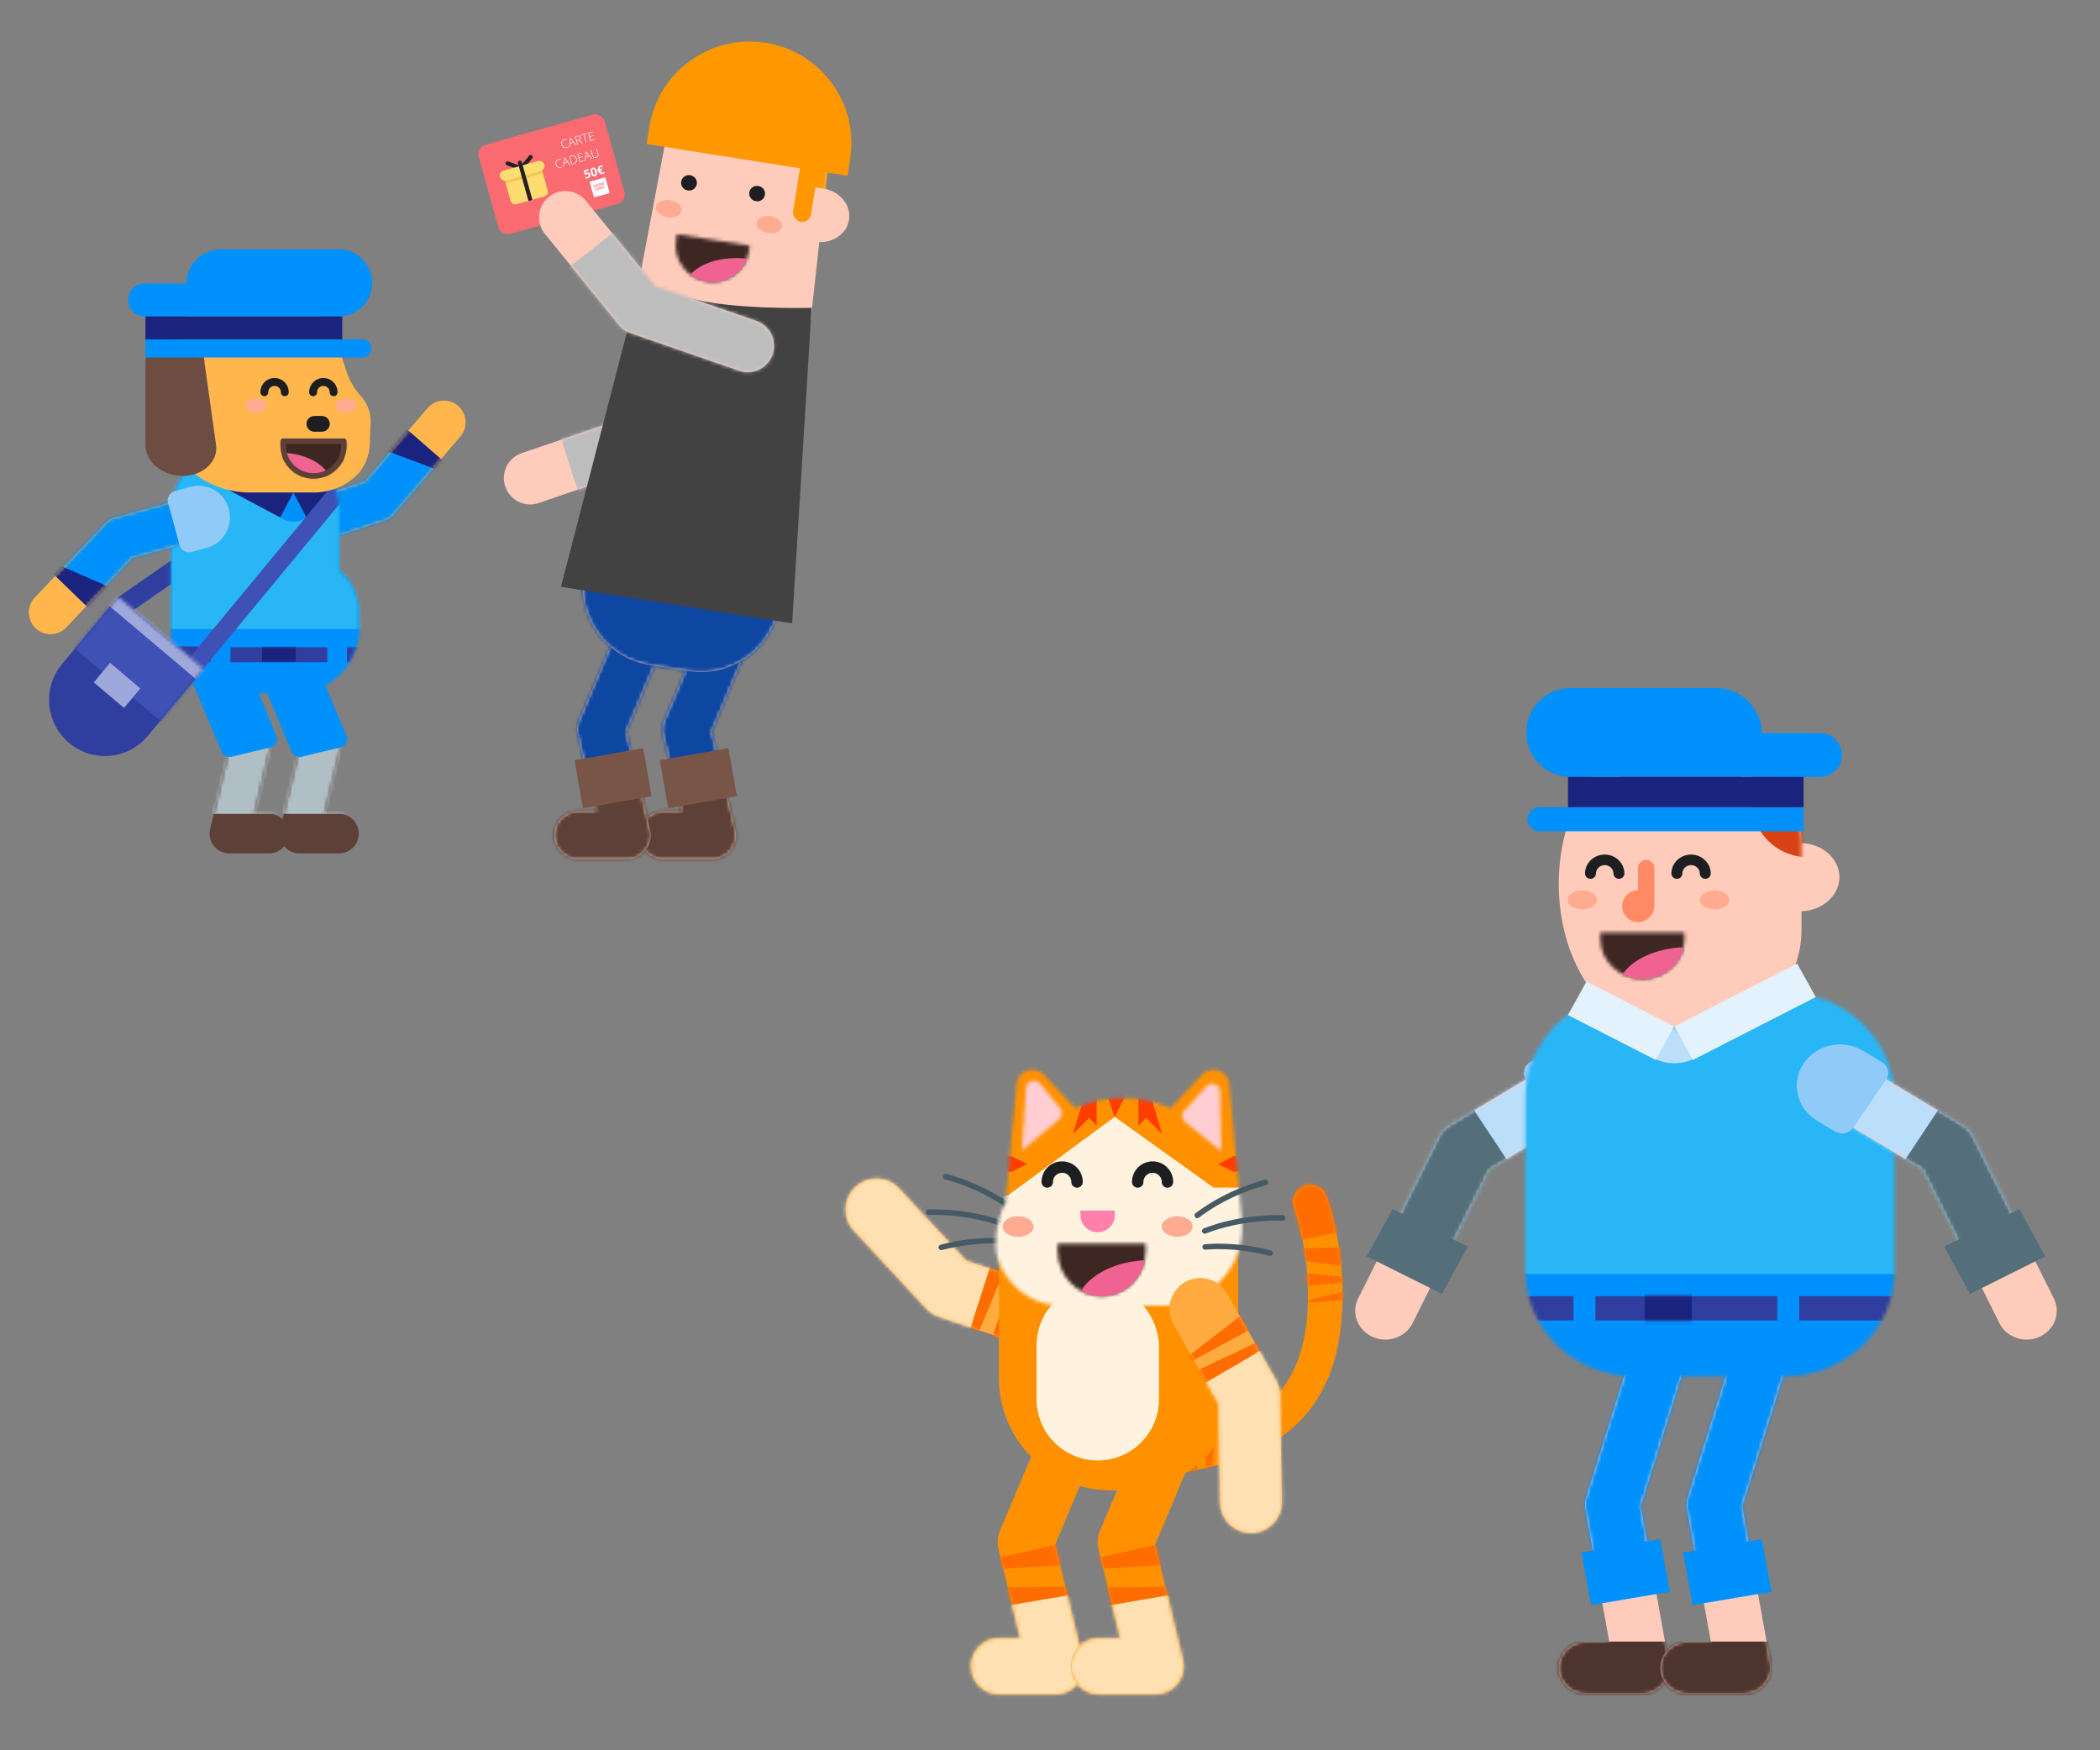 <svg width="600" height="500" viewBox="0 0 600 500" fill="none" xmlns="http://www.w3.org/2000/svg">
    <rect x="0" y="0" width="600" height="500" fill="#808080" stroke="none"/>
    <path d="M92.668 232.497h4.22c3.105 0 5.622 2.525 5.622 5.639 0 3.115-2.517 5.639-5.623 5.639H85.52c-3.642 0-6.323-3.417-5.465-6.966l5.565-23.038-8.578-20.356c-1.208-2.869.13-6.177 2.991-7.389a5.617 5.617 0 0 1 7.369 2.999l9.3 22.07c.469 1.113.569 2.348.285 3.522l-4.32 17.88z" fill="#5D4037"/>
    <mask id="js7lhf9oza" style="mask-type:alpha" maskUnits="userSpaceOnUse" x="76" y="185" width="27" height="59">
        <path d="M92.668 232.497h4.22c3.105 0 5.622 2.525 5.622 5.639 0 3.115-2.517 5.639-5.623 5.639H85.52c-3.642 0-6.323-3.417-5.465-6.966l5.565-23.038-8.578-20.356c-1.208-2.869.13-6.177 2.991-7.389a5.617 5.617 0 0 1 7.369 2.999l9.3 22.07c.469 1.113.569 2.348.285 3.522l-4.32 17.88z" fill="#fff"/>
    </mask>
    <g mask="url(#js7lhf9oza)">
        <path fill="#B0BEC5" d="M100.261 182.422H74.395v50.074h25.866z"/>
    </g>
    <path d="m85.62 213.77-8.578-20.355c-1.208-2.869.13-6.177 2.991-7.389a5.616 5.616 0 0 1 7.369 2.999l9.3 22.069-11.082 2.676z" fill="#0091FC"/>
    <mask id="z2h92k88xb" style="mask-type:alpha" maskUnits="userSpaceOnUse" x="76" y="185" width="21" height="29">
        <path d="m85.62 213.77-8.578-20.355c-1.208-2.869.13-6.177 2.991-7.389a5.616 5.616 0 0 1 7.369 2.999l9.3 22.069-11.082 2.676z" fill="#fff"/>
    </mask>
    <path fill-rule="evenodd" clip-rule="evenodd" d="M86.2 216.183a2.473 2.473 0 0 1-2.859-1.447l-8.578-20.355c-1.74-4.131.188-8.895 4.307-10.641 4.12-1.745 8.87.188 10.61 4.319l9.3 22.07a2.483 2.483 0 0 1-1.699 3.378l-11.082 2.676zm-5.204-27.872a3.161 3.161 0 0 0-1.674 4.138l7.76 18.416 6.206-1.498-8.165-19.376a3.145 3.145 0 0 0-4.127-1.68z" fill="#0091FC"/>
    <path d="M72.65 232.497h4.22c3.105 0 5.622 2.525 5.622 5.639 0 3.115-2.517 5.639-5.623 5.639H65.501c-3.64 0-6.322-3.417-5.465-6.966l5.566-23.038-8.578-20.356c-1.209-2.869.13-6.177 2.991-7.389a5.617 5.617 0 0 1 7.368 2.999l9.3 22.07c.47 1.113.57 2.348.286 3.522l-4.32 17.88z" fill="#5D4037"/>
    <mask id="gkc6vv5blc" style="mask-type:alpha" maskUnits="userSpaceOnUse" x="56" y="185" width="27" height="59">
        <path d="M72.65 232.497h4.22c3.105 0 5.622 2.525 5.622 5.639 0 3.115-2.517 5.639-5.623 5.639H65.501c-3.64 0-6.322-3.417-5.465-6.966l5.566-23.038-8.578-20.356c-1.209-2.869.13-6.177 2.991-7.389a5.617 5.617 0 0 1 7.368 2.999l9.3 22.07c.47 1.113.57 2.348.286 3.522l-4.32 17.88z" fill="#fff"/>
    </mask>
    <g mask="url(#gkc6vv5blc)">
        <path fill="#B0BEC5" d="M80.243 182.422H54.377v50.074h25.866z"/>
    </g>
    <path d="m65.602 213.77-8.578-20.355c-1.209-2.869.13-6.177 2.991-7.389a5.616 5.616 0 0 1 7.368 2.999l9.3 22.069-11.08 2.676z" fill="#0091FC"/>
    <mask id="0hzce9mycd" style="mask-type:alpha" maskUnits="userSpaceOnUse" x="56" y="185" width="21" height="29">
        <path d="m65.602 213.77-8.578-20.355c-1.209-2.869.13-6.177 2.991-7.389a5.616 5.616 0 0 1 7.368 2.999l9.3 22.069-11.08 2.676z" fill="#fff"/>
    </mask>
    <path fill-rule="evenodd" clip-rule="evenodd" d="M66.181 216.183a2.473 2.473 0 0 1-2.858-1.447l-8.578-20.355c-1.74-4.131.188-8.895 4.307-10.641 4.12-1.745 8.87.188 10.61 4.319l9.3 22.07a2.483 2.483 0 0 1-1.7 3.378l-11.08 2.676zm-5.203-27.872a3.161 3.161 0 0 0-1.675 4.138l7.76 18.416 6.206-1.498-8.165-19.376a3.145 3.145 0 0 0-4.126-1.68z" fill="#0091FC"/>
    <path d="m104.343 137.457 17.797-20.844a6.174 6.174 0 0 1 8.722-.678 6.215 6.215 0 0 1 .674 8.746l-18.924 22.163a6.18 6.18 0 0 1-2.773 1.861l-21.876 7.185c-3.246 1.066-6.74-.709-7.802-3.964-1.063-3.256.707-6.759 3.954-7.826l20.228-6.643z" fill="#FFB74D"/>
    <mask id="utks1alv8e" style="mask-type:alpha" maskUnits="userSpaceOnUse" x="79" y="114" width="55" height="43">
        <path d="m104.343 137.457 17.797-20.844a6.174 6.174 0 0 1 8.722-.678 6.215 6.215 0 0 1 .674 8.746l-18.924 22.163a6.18 6.18 0 0 1-2.773 1.861l-21.876 7.185c-3.246 1.066-6.74-.709-7.802-3.964-1.063-3.256.707-6.759 3.954-7.826l20.228-6.643z" fill="#fff"/>
    </mask>
    <g mask="url(#utks1alv8e)">
        <path fill="#29B6F6" d="m78.607 165.785 21.838-6.282-6.384-22.331-21.838 6.281z"/>
        <path fill="#29B6F6" d="m78.607 165.785 21.838-6.282-6.384-22.331-21.838 6.281z"/>
        <path fill="#1A237E" d="m92.202 178.593 37.987-43.821-28.493-24.838-37.987 43.822z"/>
        <path fill-rule="evenodd" clip-rule="evenodd" d="m92.037 179.936 37.988-43.821-37.23-13.945-29.25 32.929 28.492 24.837z" fill="#0091FC"/>
    </g>
    <path d="m92.255 154.48-4.291 1.41c-3.247 1.066-6.74-.709-7.803-3.964-1.063-3.256.707-6.759 3.954-7.826l4.241-1.392 3.899 11.772z" fill="#90CAF9"/>
    <mask id="1nymta80ff" style="mask-type:alpha" maskUnits="userSpaceOnUse" x="79" y="142" width="14" height="15">
        <path d="m92.255 154.48-4.291 1.41c-3.247 1.066-6.74-.709-7.803-3.964-1.063-3.256.707-6.759 3.954-7.826l4.241-1.392 3.899 11.772z" fill="#fff"/>
    </mask>
    <path fill-rule="evenodd" clip-rule="evenodd" d="M94.923 153.592a2.821 2.821 0 0 1-1.794 3.568l-4.29 1.409c-4.723 1.551-9.805-1.03-11.35-5.765-1.546-4.736 1.029-9.832 5.751-11.383l4.241-1.393a2.81 2.81 0 0 1 3.543 1.791l3.899 11.773zm-12.09-2.544a3.37 3.37 0 0 0 4.256 2.162l1.608-.528-2.127-6.421-1.58.519a3.386 3.386 0 0 0-2.157 4.268z" fill="#90CAF9"/>
    <path d="m90.452 137.983-58.827 40.838 2.327-8.354 53.036-36.818 3.464 4.334z" fill="#303F9F"/>
    <path fill-rule="evenodd" clip-rule="evenodd" d="M96.898 146.203c0-10.289-8.447-18.572-18.734-18.371l-8.037.157-3.292.081c-9.969.247-17.921 8.398-17.921 18.37v33.071c0 10.148 8.226 18.375 18.374 18.375h16.848c10.148 0 18.374-8.227 18.374-18.375v-4.575c0-4.644-2.054-9.051-5.612-12.036v-16.697z" fill="#0091FC"/>
    <mask id="16la84xoeg" style="mask-type:alpha" maskUnits="userSpaceOnUse" x="48" y="127" width="55" height="71">
        <path fill-rule="evenodd" clip-rule="evenodd" d="M96.898 146.203c0-10.289-8.447-18.572-18.734-18.371l-8.037.157-3.292.081c-9.969.247-17.921 8.398-17.921 18.37v33.071c0 10.148 8.226 18.375 18.374 18.375h16.848c10.148 0 18.374-8.227 18.374-18.375v-4.575c0-4.644-2.054-9.051-5.612-12.036v-16.697z" fill="#fff"/>
    </mask>
    <g mask="url(#16la84xoeg)">
        <path fill="#29B6F6" stroke="#B0BEC5" stroke-width=".184" d="M114.79 128.379H25.904v88.461h88.886z"/>
        <path d="M89.915 136.859H77.769v6.107a6.073 6.073 0 0 0 12.146 0v-6.107z" fill="#0091FC"/>
        <path fill-rule="evenodd" clip-rule="evenodd" d="m111.957 121.593-42.252-18.431-24.76 22.331 33.697 9.397 33.315-13.297z" fill="#FFB74D"/>
        <path fill="#0091FC" d="M116.681 179.715H23.563v25.263h93.118z"/>
        <path fill="#303F9F" d="M114.656 184.903h-15.52v4.286h15.52zM93.513 184.903H65.847v4.286h27.666z"/>
        <mask id="w8keevr48h" style="mask-type:alpha" maskUnits="userSpaceOnUse" x="65" y="184" width="29" height="6">
            <path transform="matrix(-1 0 0 1 93.513 184.903)" fill="#fff" d="M0 0h27.666v4.286H0z"/>
        </mask>
        <g mask="url(#w8keevr48h)">
            <path fill="#1A237E" d="M84.517 184.677h-9.672v4.511h9.672z"/>
        </g>
        <path fill="#303F9F" d="M60.225 184.677h-18.67v4.371h18.67z"/>
        <path fill="#1A237E" d="m83.842 140.651-17.687-9.43-3.801 7.169 17.686 9.43z"/>
        <path fill="#1A237E" d="m83.798 140.712 10.187-5.432 3.802 7.17-10.187 5.432z"/>
        <path d="m117.999 118.566-65.06 78.687-4.226-2.77 65.06-78.688 4.226 2.771z" fill="#3F51B5"/>
        <mask id="hcrvyuuqei" style="mask-type:alpha" maskUnits="userSpaceOnUse" x="48" y="115" width="70" height="83">
            <path d="m117.999 118.566-65.06 78.687-4.226-2.77 65.06-78.688 4.226 2.771z" fill="#fff"/>
        </mask>
    </g>
    <path d="m58.2 191.078-24.432-20.611-16.01 19.181c-5.656 6.776-4.772 16.884 1.975 22.575 6.747 5.691 16.802 4.812 22.458-1.965l16.01-19.18z" fill="#303F9F"/>
    <mask id="q5oy4llwnj" style="mask-type:alpha" maskUnits="userSpaceOnUse" x="14" y="170" width="45" height="46">
        <path d="m58.2 191.078-24.432-20.611-16.01 19.181c-5.656 6.776-4.772 16.884 1.975 22.575 6.747 5.691 16.802 4.812 22.458-1.965l16.01-19.18z" fill="#fff"/>
    </mask>
    <g mask="url(#q5oy4llwnj)">
        <path fill="#3F51B5" d="M63.502 189.663 34.42 165.131l-15.26 18.282 29.082 24.532z"/>
        <path fill="#9FA8DA" d="M73.412 177.53 44.33 152.998 29.07 171.28l29.082 24.532zM40.093 196.659l-8.65-7.296-4.655 5.578 8.65 7.295z"/>
    </g>
    <mask id="ynos8374hk" style="mask-type:alpha" maskUnits="userSpaceOnUse" x="14" y="170" width="45" height="46">
        <path d="m58.2 191.078-24.432-20.611-16.01 19.181c-5.656 6.776-4.772 16.884 1.975 22.575 6.747 5.691 16.802 4.812 22.458-1.965l16.01-19.18z" fill="#fff"/>
    </mask>
    <path fill-rule="evenodd" clip-rule="evenodd" d="M66.226 85.43c-10.721 0-19.593 8.323-20.259 19.003l-.536 8.63c-.035.537-.051 1.075-.051 1.615 0 14.367 11.669 26.015 26.062 26.015h18.171c3.955 0 7.798-1.308 10.929-3.719a13.025 13.025 0 0 0 5.074-9.803l.26-6.45a10.468 10.468 0 0 0-2.691-7.437 20.374 20.374 0 0 1-4.207-7.223l-2.754-8.29c-2.45-7.366-9.351-12.34-17.128-12.34h-12.87z" fill="#FFB74D"/>
    <mask id="j2m7emwkol" style="mask-type:alpha" maskUnits="userSpaceOnUse" x="45" y="85" width="61" height="56">
        <path fill-rule="evenodd" clip-rule="evenodd" d="M66.226 85.43c-10.721 0-19.593 8.323-20.259 19.003l-.536 8.63c-.035.537-.051 1.075-.051 1.615 0 14.367 11.669 26.015 26.062 26.015h18.171c3.955 0 7.798-1.308 10.929-3.719a13.025 13.025 0 0 0 5.074-9.803l.26-6.45a10.468 10.468 0 0 0-2.691-7.437 20.374 20.374 0 0 1-4.207-7.223l-2.754-8.29c-2.45-7.366-9.351-12.34-17.128-12.34h-12.87z" fill="#fff"/>
    </mask>
    <g mask="url(#j2m7emwkol)">
        <mask id="xgiy0fwb6m" style="mask-type:alpha" maskUnits="userSpaceOnUse" x="80" y="126" width="19" height="10">
            <path fill-rule="evenodd" clip-rule="evenodd" d="M98.237 126.032v1.361c0 4.729-3.877 8.564-8.66 8.564-4.782 0-8.66-3.835-8.66-8.564v-1.361h17.32z" fill="#fff"/>
        </mask>
        <g mask="url(#xgiy0fwb6m)">
            <path fill-rule="evenodd" clip-rule="evenodd" d="M99.362 137.084H79.793v-12.18h19.569v12.18z" fill="#3E2723"/>
        </g>
        <path fill-rule="evenodd" clip-rule="evenodd" d="M81.713 129.19c4.958.37 9.16 2.286 11.35 4.958.05.061.234.335.552.823a8.705 8.705 0 0 1-4.038.986c-4.161 0-7.637-2.904-8.47-6.774.363.002.565.004.606.007z" fill="#F06292"/>
    </g>
    <path fill-rule="evenodd" clip-rule="evenodd" d="M50.117 96.709c4.594 0 8.32 3.105 8.32 6.936l3.298 23.441c.043.307.064.616.064.925 0 4.389-4.265 7.945-9.53 7.945-5.916 0-10.713-3.998-10.713-8.93v-23.281c0-3.884 3.78-7.036 8.44-7.036h.12z" fill="#6D4C41"/>
    <mask id="r22jykao0n" style="mask-type:alpha" maskUnits="userSpaceOnUse" x="80" y="126" width="19" height="11">
        <path fill-rule="evenodd" clip-rule="evenodd" d="M98.237 126.257v1.361c0 4.73-3.877 8.564-8.66 8.564-4.782 0-8.66-3.834-8.66-8.564v-1.361h17.32z" fill="#fff"/>
    </mask>
    <g mask="url(#r22jykao0n)">
        <path fill-rule="evenodd" clip-rule="evenodd" d="M99.362 137.309H79.793v-12.18h19.569v12.18z" fill="#3E2723"/>
    </g>
    <path fill-rule="evenodd" clip-rule="evenodd" d="M81.713 129.415c4.958.37 9.16 2.286 11.35 4.959.05.06.234.334.552.822a8.705 8.705 0 0 1-4.038.986c-4.161 0-7.637-2.903-8.47-6.774.363.002.565.004.606.007z" fill="#F06292"/>
    <path fill-rule="evenodd" clip-rule="evenodd" d="M80.13 127.393c0 5.168 4.233 9.353 9.447 9.353 5.215 0 9.447-4.185 9.447-9.353v-1.361a.789.789 0 0 0-.787-.79h-17.32a.789.789 0 0 0-.786.79v1.361zm9.447 7.774c-4.35 0-7.872-3.483-7.872-7.774v-.572H97.45v.572c0 4.291-3.522 7.774-7.873 7.774z" fill="#5D4037"/>
    <path fill-rule="evenodd" clip-rule="evenodd" d="M87.569 121.084a2.242 2.242 0 0 0 2.241 2.241h2.136a2.242 2.242 0 0 0 .057-4.484l-1.06-.027-1.188.029a2.241 2.241 0 0 0-2.186 2.241z" fill="#1D1E20"/>
    <path fill-rule="evenodd" clip-rule="evenodd" d="M73.158 117.912c-1.677 0-3.037-.909-3.037-2.03 0-1.122 1.36-2.03 3.037-2.03 1.677 0 3.037.908 3.037 2.03 0 1.121-1.36 2.03-3.037 2.03zM98.8 117.912c-1.678 0-3.037-.909-3.037-2.03 0-1.122 1.36-2.03 3.036-2.03 1.677 0 3.037.908 3.037 2.03 0 1.121-1.36 2.03-3.037 2.03z" fill="#FFAB91" style="mix-blend-mode:darken"/>
    <path d="M88.34 112.047a4.055 4.055 0 0 1 4.049-4.06 4.055 4.055 0 0 1 4.049 4.06c0 .623-.504 1.128-1.125 1.128a1.126 1.126 0 0 1-1.125-1.128c0-.997-.805-1.805-1.799-1.805-.994 0-1.8.808-1.8 1.805 0 .623-.503 1.128-1.124 1.128a1.126 1.126 0 0 1-1.125-1.128zM74.395 112.047a4.054 4.054 0 0 1 4.049-4.06 4.054 4.054 0 0 1 4.048 4.06c0 .623-.503 1.128-1.124 1.128a1.126 1.126 0 0 1-1.125-1.128c0-.997-.805-1.805-1.8-1.805-.993 0-1.799.808-1.799 1.805 0 .623-.503 1.128-1.124 1.128a1.126 1.126 0 0 1-1.125-1.128z" fill="#1D1E20"/>
    <path fill-rule="evenodd" clip-rule="evenodd" d="M106.334 80.811c0-5.297-4.294-9.59-9.59-9.59H63.195a9.95 9.95 0 0 0-9.947 9.73H41.3a4.725 4.725 0 0 0 0 9.45h55.444a9.59 9.59 0 0 0 9.59-9.59zM106.109 99.528a2.594 2.594 0 0 0-2.594-2.593H41.556v5.187h61.959a2.593 2.593 0 0 0 2.594-2.594z" fill="#0091FC"/>
    <path fill="#1A237E" d="M97.787 90.393h-56.23v6.541h56.23z"/>
    <path d="m37.775 159.354-18.861 19.881a6.173 6.173 0 0 1-8.745.22 6.215 6.215 0 0 1-.217-8.769l20.056-21.141a6.18 6.18 0 0 1 2.867-1.712l22.22-6.028c3.298-.895 6.694 1.061 7.585 4.368.892 3.307-1.06 6.713-4.357 7.607l-20.548 5.574z" fill="#FFB74D"/>
    <mask id="f0n84r6y0o" style="mask-type:alpha" maskUnits="userSpaceOnUse" x="8" y="141" width="55" height="41">
        <path d="m37.775 159.354-18.861 19.881a6.173 6.173 0 0 1-8.745.22 6.215 6.215 0 0 1-.217-8.769l20.056-21.141a6.18 6.18 0 0 1 2.867-1.712l22.22-6.028c3.298-.895 6.694 1.061 7.585 4.368.892 3.307-1.06 6.713-4.357 7.607l-20.548 5.574z" fill="#fff"/>
    </mask>
    <g mask="url(#f0n84r6y0o)">
        <path fill="#29B6F6" d="m64.956 132.414-22.136 5.128 5.209 22.636 22.136-5.128z"/>
        <path fill="#29B6F6" d="m64.956 132.414-22.136 5.128 5.209 22.636 22.136-5.128z"/>
        <path fill="#1A237E" d="m52.049 118.91-40.225 41.77 27.156 26.297 40.225-41.77z"/>
        <path fill-rule="evenodd" clip-rule="evenodd" d="M52.283 117.578 12.06 159.347l36.45 15.878 30.93-31.35-27.156-26.297z" fill="#0091FC"/>
    </g>
    <path d="m50.736 142.987 4.36-1.182c3.297-.895 6.693 1.061 7.584 4.368.892 3.307-1.06 6.713-4.357 7.607l-4.308 1.169-3.279-11.962z" fill="#90CAF9"/>
    <mask id="11qvwt8kgp" style="mask-type:alpha" maskUnits="userSpaceOnUse" x="50" y="141" width="13" height="14">
        <path d="m50.736 142.987 4.36-1.182c3.297-.895 6.693 1.061 7.584 4.368.892 3.307-1.06 6.713-4.357 7.607l-4.308 1.169-3.279-11.962z" fill="#fff"/>
    </mask>
    <path fill-rule="evenodd" clip-rule="evenodd" d="M48.025 143.735a2.821 2.821 0 0 1 1.978-3.469l4.359-1.182c4.796-1.302 9.736 1.543 11.032 6.353 1.297 4.81-1.541 9.764-6.338 11.065l-4.308 1.168a2.809 2.809 0 0 1-3.444-1.973l-3.279-11.962zm11.941 3.174a3.372 3.372 0 0 0-4.137-2.382l-1.633.443 1.788 6.524 1.605-.435a3.386 3.386 0 0 0 2.377-4.15z" fill="#90CAF9"/>
    <path d="M149.057 129.45a7.53 7.53 0 0 0-4.684 9.558 7.515 7.515 0 0 0 9.546 4.687l31.65-10.833a7.524 7.524 0 0 0 3.38-2.346l20.776-25.329a7.533 7.533 0 0 0-1.038-10.595 7.514 7.514 0 0 0-10.583 1.042l-19.42 23.675-29.627 10.141z" fill="#FFCCBC"/>
    <mask id="37k1t4uugq" style="mask-type:alpha" maskUnits="userSpaceOnUse" x="143" y="92" width="69" height="53">
        <path d="M149.057 129.45a7.53 7.53 0 0 0-4.684 9.558 7.515 7.515 0 0 0 9.546 4.687l31.65-10.833a7.524 7.524 0 0 0 3.38-2.346l20.776-25.329a7.533 7.533 0 0 0-1.038-10.595 7.514 7.514 0 0 0-10.583 1.042l-19.42 23.675-29.627 10.141z" fill="#fff"/>
    </mask>
    <g mask="url(#37k1t4uugq)">
        <path fill="#BDBDBD" d="m237.726 139.148-66.107 21.328-27.662-85.975 66.107-21.328z"/>
    </g>
    <path d="M194.725 231.757h-5.136a6.84 6.84 0 0 0-6.843 6.835 6.84 6.84 0 0 0 6.843 6.836h13.835c4.431 0 7.694-4.143 6.651-8.445l-6.774-27.927 10.44-24.675a6.833 6.833 0 0 0-3.64-8.957 6.845 6.845 0 0 0-8.967 3.635l-11.319 26.753a6.833 6.833 0 0 0-.347 4.271l5.257 21.674z" fill="#FFCCBC"/>
    <mask id="cwc77115kr" style="mask-type:alpha" maskUnits="userSpaceOnUse" x="182" y="174" width="33" height="72">
        <path d="M194.725 231.757h-5.136a6.84 6.84 0 0 0-6.843 6.835 6.84 6.84 0 0 0 6.843 6.836h13.835c4.431 0 7.694-4.143 6.651-8.445l-6.774-27.927 10.44-24.675a6.833 6.833 0 0 0-3.64-8.957 6.845 6.845 0 0 0-8.967 3.635l-11.319 26.753a6.833 6.833 0 0 0-.347 4.271l5.257 21.674z" fill="#fff"/>
    </mask>
    <g mask="url(#cwc77115kr)">
        <path fill="#0D47A1" d="M181.925 169.688h48.45v54.138h-48.45z"/>
        <path fill="#5D4037" d="M180.009 226.013h36.954v12.578h-36.954z"/>
        <path fill-rule="evenodd" clip-rule="evenodd" d="M177.271 231.755h17.465l14.961-2.673 14.109 2.673v21.874h-46.535v-21.874z" fill="#5D4037"/>
    </g>
    <path d="m190.928 230.909 19.616-3.469-2.434-13.731-19.616 3.469 2.434 13.731z" fill="#795548"/>
    <path d="M170.363 231.757h-5.136a6.84 6.84 0 0 0-6.843 6.835 6.84 6.84 0 0 0 6.843 6.836h13.835c4.431 0 7.694-4.143 6.651-8.445l-6.774-27.927 10.44-24.675a6.833 6.833 0 0 0-3.64-8.957 6.847 6.847 0 0 0-8.968 3.635l-11.318 26.753a6.833 6.833 0 0 0-.347 4.271l5.257 21.674z" fill="#FFCCBC"/>
    <mask id="bp0ou7qsgs" style="mask-type:alpha" maskUnits="userSpaceOnUse" x="158" y="174" width="32" height="72">
        <path d="M170.363 231.757h-5.136a6.84 6.84 0 0 0-6.843 6.835 6.84 6.84 0 0 0 6.843 6.836h13.835c4.431 0 7.694-4.143 6.651-8.445l-6.774-27.927 10.44-24.675a6.833 6.833 0 0 0-3.64-8.957 6.847 6.847 0 0 0-8.968 3.635l-11.318 26.753a6.833 6.833 0 0 0-.347 4.271l5.257 21.674z" fill="#fff"/>
    </mask>
    <g mask="url(#bp0ou7qsgs)">
        <path fill="#0D47A1" d="M157.563 169.688h48.45v54.138h-48.45z"/>
        <path fill="#5D4037" d="M155.647 226.013h36.954v12.578h-36.954z"/>
        <path fill-rule="evenodd" clip-rule="evenodd" d="M152.909 231.755h17.465l14.961-2.673 14.109 2.673v21.874h-46.535v-21.874z" fill="#5D4037"/>
    </g>
    <path d="m166.566 230.909 19.616-3.469-2.434-13.731-19.616 3.469 2.434 13.731z" fill="#795548"/>
    <path d="M232.851 69.047c-4.704-.744-7.978-4.745-7.313-8.937.664-4.191 5.016-6.986 9.719-6.242 4.704.744 7.978 4.745 7.313 8.937-.664 4.192-5.016 6.986-9.719 6.242z" fill="#FFCCBC"/>
    <path fill-rule="evenodd" clip-rule="evenodd" d="M190.498 38.47c2.366-12.52 14.577-20.64 27.037-17.976l.815.174c11.462 1.094 19.811 11.353 18.553 22.797l-12.796 116.459-.606 5.234-.734 6.642c-1.422 12.867-13.309 21.939-26.096 19.916l-11.031-1.745c-12.631-1.998-21.109-14.037-18.736-26.603l1.314-6.956.978-5.175L190.498 38.47z" fill="#FFCCBC"/>
    <mask id="qk9zyja40t" style="mask-type:alpha" maskUnits="userSpaceOnUse" x="166" y="19" width="72" height="173">
        <path fill-rule="evenodd" clip-rule="evenodd" d="M190.498 38.47c2.366-12.52 14.577-20.64 27.037-17.976l.815.174c11.462 1.094 19.811 11.353 18.553 22.797l-12.796 116.459-.606 5.234-.734 6.642c-1.422 12.867-13.309 21.939-26.096 19.916l-11.031-1.745c-12.631-1.998-21.109-14.037-18.736-26.603l1.314-6.956.978-5.175L190.498 38.47z" fill="#fff"/>
    </mask>
    <g mask="url(#qk9zyja40t)">
        <path fill="#0D47A1" d="m158.316 150.214 101.385 16.04-6.466 40.778-101.385-16.04z"/>
        <rect width="5.201" height="25.429" rx="2.6" transform="rotate(8.99 -125.566 1482.879) skewX(-.02)" fill="#FF9800"/>
        <path fill="#FF9800" d="m231.187 40.213 11.625 1.84-2.012 12.692-11.626-1.84z"/>
    </g>
    <mask id="rpmpp5uxgu" style="mask-type:alpha" maskUnits="userSpaceOnUse" x="193" y="66" width="22" height="15">
        <path fill-rule="evenodd" clip-rule="evenodd" d="m193.42 66.904-.258 1.63c-.898 5.662 3.034 10.99 8.783 11.9 5.749.91 11.137-2.944 12.035-8.607l.258-1.63-20.818-3.293z" fill="#fff"/>
    </mask>
    <g mask="url(#rpmpp5uxgu)">
        <path fill-rule="evenodd" clip-rule="evenodd" d="m189.97 79.923 23.522 3.721 2.312-14.583-23.521-3.721-2.313 14.583z" fill="#3E2723"/>
    </g>
    <path fill-rule="evenodd" clip-rule="evenodd" d="M212.684 73.827c-6.031-.5-11.447.995-14.586 3.779-.071.063-.344.356-.819.88a10.62 10.62 0 0 0 4.666 1.948c5.003.791 9.732-2.024 11.467-6.5a25.301 25.301 0 0 0-.728-.107z" fill="#F06292"/>
    <path fill-rule="evenodd" clip-rule="evenodd" d="M196.514 54.383a2.188 2.188 0 1 0 .686-4.32 2.188 2.188 0 1 0-.686 4.32zM215.98 57.462a2.188 2.188 0 1 0 .686-4.32 2.188 2.188 0 1 0-.686 4.32z" fill="#1D1E20"/>
    <path fill-rule="evenodd" clip-rule="evenodd" d="M219.384 66.582c2.016.32 3.823-.51 4.036-1.853.212-1.342-1.249-2.689-3.265-3.008-2.016-.318-3.822.511-4.035 1.854-.213 1.342 1.249 2.689 3.264 3.007zM190.726 62.049c2.016.319 3.822-.511 4.035-1.853.213-1.343-1.248-2.69-3.264-3.008-2.016-.32-3.823.51-4.035 1.853-.213 1.342 1.248 2.689 3.264 3.008z" fill="#FFAB91"/>
    <path fill-rule="evenodd" clip-rule="evenodd" d="M242.902 45.423c2.509-15.829-8.302-30.692-24.148-33.2-15.846-2.506-30.727 8.293-33.236 24.121l-.761 4.797 57.384 9.078.761-4.796z" fill="#FF9800"/>
    <path fill-rule="evenodd" clip-rule="evenodd" d="m182.788 80.725-22.521 86.902 9.612 1.521 8.528 1.349 8.528 1.35 8.528 1.349 8.528 1.349 8.529 1.349 13.811 2.185 5.551-90.14s-16.586.422-28.365-1.442c-11.779-1.864-20.729-5.772-20.729-5.772z" fill="#424242"/>
    <mask id="9b0mjud2rv" style="mask-type:alpha" maskUnits="userSpaceOnUse" x="160" y="80" width="72" height="99">
        <path fill-rule="evenodd" clip-rule="evenodd" d="m182.788 80.725-22.521 86.902 9.612 1.521 8.528 1.349 8.528 1.35 8.528 1.349 8.528 1.349 8.529 1.349 13.811 2.185 5.551-90.14s-16.586.422-28.365-1.442c-11.779-1.864-20.729-5.772-20.729-5.772z" fill="#fff"/>
    </mask>
    <path d="M136.792 44.915a2.94 2.94 0 0 1 2.039-3.623l30.379-8.5a2.94 2.94 0 0 1 3.623 2.039l5.545 19.815a2.94 2.94 0 0 1-2.039 3.623l-30.38 8.5a2.939 2.939 0 0 1-3.622-2.038l-5.545-19.816z" fill="#F96A71"/>
    <path d="M161.281 39.938c-.297.084-.504.244-.621.481-.118.238-.13.522-.038.852.095.338.249.577.461.719.213.142.469.17.768.087.199-.056.374-.132.526-.23l.041.146a1.856 1.856 0 0 1-.563.247c-.332.093-.624.059-.875-.102-.251-.162-.43-.435-.538-.82a1.454 1.454 0 0 1-.042-.674 1.03 1.03 0 0 1 .274-.534c.144-.148.329-.254.555-.318.231-.064.45-.079.656-.044l-.024.168a1.247 1.247 0 0 0-.58.023zm2.584.804-.961.27-.097.927-.183.05.287-2.641.105-.03 1.597 2.115-.186.052-.562-.743zm-.943.104.846-.237-.561-.763a4.667 4.667 0 0 1-.175-.251c0 .112-.005.214-.016.308l-.094.943zm1.904-.584.289 1.031-.165.046-.662-2.366.563-.157c.293-.082.525-.089.696-.019.17.069.286.212.347.43a.656.656 0 0 1-.014.437.716.716 0 0 1-.314.34l.944.899-.198.055-.898-.86-.588.164zm-.04-.142.452-.127c.199-.055.342-.143.427-.262.085-.12.103-.267.055-.441-.051-.18-.141-.296-.272-.348-.131-.052-.318-.044-.562.024l-.392.11.292 1.044zm2.751.495-.167.047-.618-2.21-.769.214-.043-.155 1.704-.477.043.156-.768.215.618 2.21zm2.415-.675-1.293.361-.662-2.366 1.293-.361.042.152-1.128.316.251.894 1.064-.298.043.153-1.065.298.284 1.014 1.128-.316.043.153zm-10.331 5.655c-.296.083-.503.243-.621.48-.117.238-.129.522-.037.852.094.338.248.578.461.72.213.14.469.17.768.086.198-.055.374-.132.525-.229l.041.146c-.141.099-.328.18-.563.246-.332.093-.623.06-.874-.102-.251-.161-.431-.435-.539-.82a1.481 1.481 0 0 1-.042-.674c.041-.209.132-.387.275-.534.143-.148.328-.254.555-.317.231-.065.45-.08.656-.044l-.025.167a1.246 1.246 0 0 0-.58.023zm2.584.804-.961.269-.096.927-.183.051.287-2.642.105-.03 1.597 2.116-.186.052-.563-.743zm-.943.103.847-.237-.561-.763a4.191 4.191 0 0 1-.175-.25c0 .111-.006.214-.017.308l-.094.942zm3.487-1.215c.111.397.091.727-.06.99-.151.26-.429.447-.832.56l-.567.158-.662-2.365.639-.18c.378-.105.693-.086.944.056.253.142.432.403.538.781zm-.178.057c-.094-.339-.252-.57-.472-.691-.22-.124-.496-.139-.83-.046l-.435.122.581 2.075.391-.11c.707-.198.962-.648.765-1.35zm2.352.635-1.293.362-.662-2.366 1.293-.362.043.152-1.128.316.25.895 1.065-.298.043.152-1.065.298.284 1.014 1.128-.315.042.152zm1.441-1.304-.961.27-.096.927-.183.05.287-2.64.105-.03 1.597 2.114-.187.053-.562-.744zm-.943.104.847-.237-.561-.763a4.191 4.191 0 0 1-.175-.251c0 .112-.006.215-.017.308l-.094.943zm3.106-2.36.428 1.532c.076.271.057.506-.058.703-.114.197-.312.335-.594.414-.274.077-.51.06-.707-.05-.196-.111-.333-.304-.41-.58l-.426-1.524.166-.047.429 1.531c.063.228.176.388.338.48.162.09.358.104.589.04.225-.064.382-.175.472-.334.089-.16.102-.35.041-.571l-.433-1.547.165-.046zm-2.79 6.894c.229-.064.429-.05.6.04.172.09.289.248.351.47.074.265.05.491-.073.68-.124.187-.337.324-.64.409-.263.073-.487.09-.673.05l-.121-.432c.098.021.208.031.329.028.121-.003.232-.02.334-.048.305-.085.423-.253.353-.503-.067-.239-.258-.314-.575-.225-.057.016-.118.04-.184.07a1.31 1.31 0 0 0-.158.083l-.229-.05-.248-1.231 1.283-.36.118.425-.844.236.086.477.053-.028c.062-.033.141-.063.238-.09zm2.766-.42c.115.414.133.739.052.975-.079.237-.259.394-.541.473-.273.076-.508.032-.704-.134-.195-.167-.349-.45-.461-.85-.117-.418-.136-.744-.056-.98.079-.236.259-.393.54-.471.273-.077.508-.03.705.137.198.168.353.452.465.85zm-1.157.325c.081.29.164.491.249.603.086.111.188.15.306.117.117-.032.183-.12.199-.262.017-.141-.015-.356-.096-.643-.081-.29-.166-.49-.254-.602-.087-.113-.189-.153-.304-.12-.118.032-.184.12-.199.26-.015.141.017.357.099.647zm2.352-1.52a.488.488 0 0 0-.293.205.574.574 0 0 0-.073.377l.653-.183.079.285-.676.19.012.057.022.076.018.052.574-.16.081.288-.547.153c.128.247.338.33.629.248.155-.044.294-.116.42-.217l.116.414a1.088 1.088 0 0 1-.448.228c-.264.074-.502.063-.712-.032a1 1 0 0 1-.489-.506l-.222.062-.08-.288.191-.053a.683.683 0 0 1-.035-.099l-.021-.087-.187.053-.08-.285.215-.06a1.022 1.022 0 0 1 .149-.708c.133-.201.33-.338.592-.412.203-.057.405-.066.607-.027l-.054.42a1.583 1.583 0 0 0-.23-.019.724.724 0 0 0-.211.027zM168.456 51.913l4.488-1.256 1.255 4.488-4.487 1.256z" fill="#fff"/>
    <path d="m169.87 52.78.147-.041-.041.755-.16.045-.427-.625.148-.041.245.374a1.841 1.841 0 0 1 .079.142 1.177 1.177 0 0 1-.007-.162l.016-.447zm.957.103a.391.391 0 0 1-.011.287c-.039.077-.112.13-.218.16s-.195.022-.269-.024c-.074-.045-.127-.125-.159-.24-.032-.115-.028-.21.011-.287.04-.076.113-.13.219-.16.106-.029.196-.021.269.024.073.046.126.126.158.24zm-.503.14a.296.296 0 0 0 .092.163c.04.03.09.038.148.022.117-.033.153-.127.11-.282-.044-.156-.123-.217-.24-.184-.058.016-.096.048-.115.095a.3.3 0 0 0 .005.187zm1.009.091-.146.041-.159-.568-.187.053-.034-.122.521-.146.034.122-.188.052.159.569zm.333-.506.047-.014a.19.19 0 0 0 .096-.051c.018-.022.022-.05.013-.082-.01-.033-.027-.053-.054-.06a.21.21 0 0 0-.11.008l-.044.012.052.187zm.033.119.074.264-.146.041-.193-.69.201-.056c.094-.026.168-.029.222-.007.055.022.092.067.111.137.012.04.011.08-.003.118a.226.226 0 0 1-.074.1c.147.126.243.208.287.244l-.162.045-.239-.218-.078.022zm.963.016-.397.11-.193-.69.397-.11.034.12-.251.07.042.151.234-.065.033.12-.233.065.049.178.252-.07.033.12zm-2.547 1.75-.194-.69.147-.04.159.57.28-.08.034.122-.426.119zm1.076-.673c.032.114.028.21-.012.287-.039.077-.112.13-.217.16-.106.03-.196.022-.27-.024-.074-.045-.126-.126-.159-.24-.032-.115-.028-.21.012-.287.04-.077.113-.13.219-.16s.195-.021.268.024c.074.045.127.125.159.24zm-.504.14c.022.078.052.132.093.163.04.03.089.038.147.021.117-.032.154-.126.11-.281-.043-.156-.123-.217-.239-.185-.058.017-.097.049-.115.096a.29.29 0 0 0 .004.187zm.897-.295.274-.077.1.358a.804.804 0 0 1-.235.108c-.104.03-.192.02-.264-.025-.072-.046-.124-.126-.156-.24a.363.363 0 0 1 .022-.288.381.381 0 0 1 .24-.168.53.53 0 0 1 .216-.014l-.016.13a.358.358 0 0 0-.167.007.203.203 0 0 0-.135.106.258.258 0 0 0-.009.187.292.292 0 0 0 .094.159c.042.03.092.038.151.021a.51.51 0 0 0 .09-.035l-.04-.144-.131.037-.034-.122zm1.076-.257c.032.115.029.21-.011.288-.039.077-.112.13-.218.16-.105.03-.195.021-.269-.024-.074-.046-.127-.126-.159-.24-.032-.115-.028-.211.012-.287.039-.077.112-.13.219-.16.106-.03.195-.022.268.024.074.045.126.125.158.24zm-.503.141a.296.296 0 0 0 .092.162c.041.031.09.038.148.022.117-.033.153-.127.11-.282-.043-.155-.123-.217-.239-.184-.059.016-.097.048-.116.096a.3.3 0 0 0 .005.186z" fill="#F96A71"/>
    <rect x="151.555" y="44.028" width="1.147" height="4.159" rx=".574" transform="rotate(39.548 151.555 44.028)" fill="#222224"/>
    <rect width="1.147" height="4.159" rx=".574" transform="scale(-1 1) rotate(70.812 -104.658 -78.782)" fill="#222224"/>
    <path fill="#F2C94C" d="m144.115 51.13 4.764-1.333.348 1.243-4.764 1.333zM149.984 49.488l4.764-1.333.348 1.243-4.764 1.333z"/>
    <rect x="142.442" y="49.141" width="13.192" height="2.94" rx="1.434" transform="rotate(-15.632 142.442 49.141)" fill="#FFDC70"/>
    <path d="m144.462 52.373 4.765-1.333 1.777 6.352-3.383.947a1.435 1.435 0 0 1-1.768-.995l-1.391-4.971zM150.331 50.73l4.764-1.332 1.391 4.97a1.434 1.434 0 0 1-.994 1.768l-3.383.947-1.778-6.352z" fill="#FFDC70"/>
    <path d="M147.99 46.621a.573.573 0 1 1 1.105-.31l3.014 10.772-1.105.309-3.014-10.771z" fill="#222224"/>
    <path d="M167.385 57.347a7.531 7.531 0 0 0-10.588-1.091 7.515 7.515 0 0 0-1.097 10.578l21.109 25.954a7.524 7.524 0 0 0 3.37 2.36l30.951 10.74a7.533 7.533 0 0 0 9.583-4.636 7.516 7.516 0 0 0-4.637-9.57l-28.931-10.04-19.76-24.295z" fill="#FFCCBC"/>
    <mask id="ghlkvcagzw" style="mask-type:alpha" maskUnits="userSpaceOnUse" x="154" y="54" width="68" height="53">
        <path d="M167.385 57.347a7.531 7.531 0 0 0-10.588-1.091 7.515 7.515 0 0 0-1.097 10.578l21.109 25.954a7.524 7.524 0 0 0 3.37 2.36l30.951 10.74a7.533 7.533 0 0 0 9.583-4.636 7.516 7.516 0 0 0-4.637-9.57l-28.931-10.04-19.76-24.295z" fill="#fff"/>
    </mask>
    <g mask="url(#ghlkvcagzw)">
        <path fill="#BDBDBD" d="m188.945 143.901-42.871-54.657 71.11-55.675 42.87 54.658z"/>
    </g>
    <path d="m425.504 334.057 28.208-16.948c4.022-2.417 5.231-7.489 2.701-11.329-2.531-3.841-7.843-4.995-11.866-2.579l-30.321 18.218a8.35 8.35 0 0 0-3.186 3.421l-22.986 46.086c-2.043 4.097-.221 8.999 4.069 10.95 4.291 1.951 9.425.212 11.468-3.885l21.913-43.934z" fill="#FFCCBC"/>
    <mask id="xsjsf5e0ux" style="mask-type:alpha" maskUnits="userSpaceOnUse" x="387" y="301" width="71" height="82">
        <path d="m425.504 334.057 28.208-16.948c4.022-2.417 5.231-7.489 2.701-11.329-2.531-3.841-7.843-4.995-11.866-2.579l-30.321 18.218a8.35 8.35 0 0 0-3.186 3.421l-22.986 46.086c-2.043 4.097-.221 8.999 4.069 10.95 4.291 1.951 9.425.212 11.468-3.885l21.913-43.934z" fill="#fff"/>
    </mask>
    <g mask="url(#xsjsf5e0ux)">
        <path fill-rule="evenodd" clip-rule="evenodd" d="m381.967 346.263 38.926 25.545 16.748-32.933 30.465-27.478-10.479-18.248-46.711 7.833-18.716 31.497-10.233 13.784z" fill="#BBDEFB"/>
    </g>
    <mask id="xlznk5ztuy" style="mask-type:alpha" maskUnits="userSpaceOnUse" x="387" y="301" width="71" height="82">
        <path d="m425.504 334.057 28.208-16.948c4.022-2.417 5.231-7.489 2.701-11.329-2.531-3.841-7.843-4.995-11.866-2.579l-30.321 18.218a8.35 8.35 0 0 0-3.186 3.421l-22.986 46.086c-2.043 4.097-.221 8.999 4.069 10.95 4.291 1.951 9.425.212 11.468-3.885l21.913-43.934z" fill="#fff"/>
    </mask>
    <g mask="url(#xlznk5ztuy)">
        <path fill-rule="evenodd" clip-rule="evenodd" d="m439.83 373.474-52.768-25.868.022-36.293h16.397l15.661 2.825 13.245 19.971 7.443 39.365z" fill="#546E7A"/>
    </g>
    <path d="m390.504 358.911 21.473 10.718 7.393-13.503-21.474-10.718-7.392 13.503z" fill="#546E7A"/>
    <path d="m448.544 320.214 5.168-3.105c4.023-2.417 5.231-7.489 2.701-11.33-2.531-3.84-7.843-4.994-11.866-2.578l-5.419 3.256 9.416 13.757z" fill="#90CAF9"/>
    <mask id="kus7r0p07z" style="mask-type:alpha" maskUnits="userSpaceOnUse" x="439" y="301" width="19" height="20">
        <path d="m448.544 320.214 5.168-3.105c4.023-2.417 5.231-7.489 2.701-11.33-2.531-3.84-7.843-4.994-11.866-2.578l-5.419 3.256 9.416 13.757z" fill="#fff"/>
    </mask>
    <path fill-rule="evenodd" clip-rule="evenodd" d="M445.401 322.175c1.121 1.637 3.409 2.115 5.143 1.073l5.168-3.105c5.777-3.471 7.514-10.757 3.878-16.273-3.635-5.516-11.265-7.174-17.042-3.703l-5.42 3.256c-1.776 1.067-2.291 3.318-1.143 4.996l9.416 13.756zm6.312-8.101-2.045 1.229-5.307-7.754 2.186-1.313c2.267-1.362 5.261-.712 6.688 1.453 1.426 2.164.745 5.023-1.522 6.385z" fill="#90CAF9"/>
    <path d="M453.218 468.958c-4.337 0-7.852 3.348-7.852 7.478 0 4.131 3.515 7.479 7.852 7.479h15.876c4.867 0 8.562-4.173 7.74-8.742l-8.072-44.85 12.461-39.693c1.242-3.957-1.119-8.124-5.274-9.307-4.156-1.183-8.531 1.065-9.774 5.023l-12.988 41.371a7.15 7.15 0 0 0-.216 3.406l6.81 37.835h-6.563z" fill="#FFCCBC"/>
    <mask id="bcod7ir6xA" style="mask-type:alpha" maskUnits="userSpaceOnUse" x="445" y="381" width="37" height="103">
        <path d="M453.218 468.958c-4.337 0-7.852 3.348-7.852 7.478 0 4.131 3.515 7.479 7.852 7.479h15.876c4.867 0 8.562-4.173 7.74-8.742l-8.072-44.85 12.461-39.693c1.242-3.957-1.119-8.124-5.274-9.307-4.156-1.183-8.531 1.065-9.774 5.023l-12.988 41.371a7.15 7.15 0 0 0-.216 3.406l6.81 37.835h-6.563z" fill="#fff"/>
    </mask>
    <g mask="url(#bcod7ir6xA)">
        <path fill="#4E342E" d="M408.928 468.958h72.56v23.932h-72.56z"/>
        <path fill="#0091FC" d="M448.821 373.83h52.457v74.188h-52.457z"/>
    </g>
    <path d="m454.615 458.52 22.51-3.795-2.793-15.022-22.51 3.795 2.793 15.022z" fill="#0091FC"/>
    <path d="M482.245 468.958c-4.337 0-7.853 3.348-7.853 7.478 0 4.131 3.516 7.479 7.853 7.479h15.875c4.867 0 8.562-4.173 7.74-8.742l-8.072-44.85 12.461-39.693c1.243-3.957-1.119-8.124-5.274-9.307-4.155-1.183-8.531 1.065-9.773 5.023l-12.988 41.371a7.138 7.138 0 0 0-.217 3.406l6.81 37.835h-6.562z" fill="#FFCCBC"/>
    <mask id="ocszqf5gyB" style="mask-type:alpha" maskUnits="userSpaceOnUse" x="474" y="381" width="37" height="103">
        <path d="M482.245 468.958c-4.337 0-7.853 3.348-7.853 7.478 0 4.131 3.516 7.479 7.853 7.479h15.875c4.867 0 8.562-4.173 7.74-8.742l-8.072-44.85 12.461-39.693c1.243-3.957-1.119-8.124-5.274-9.307-4.155-1.183-8.531 1.065-9.773 5.023l-12.988 41.371a7.138 7.138 0 0 0-.217 3.406l6.81 37.835h-6.562z" fill="#fff"/>
    </mask>
    <g mask="url(#ocszqf5gyB)">
        <path fill="#4E342E" d="M437.955 468.958h72.56v23.932h-72.56z"/>
        <path fill="#0091FC" d="M477.847 373.83h52.457v74.188h-52.457z"/>
    </g>
    <path d="m483.641 458.52 22.51-3.795-2.793-15.022-22.51 3.795 2.793 15.022z" fill="#0091FC"/>
    <path d="M514.197 260.338c-6.269 0-11.351-4.371-11.351-9.763 0-5.392 5.082-9.763 11.351-9.763 6.268 0 11.35 4.371 11.35 9.763 0 5.392-5.082 9.763-11.35 9.763z" fill="#FFCCBC"/>
    <path fill-rule="evenodd" clip-rule="evenodd" d="M474.369 210.232c-16.106.727-29.003 19.623-29.003 42.283 0 17.013 7.269 31.656 17.709 38.205l32.263 2.8c11.724-4.639 19.379-15.646 19.379-27.864 0 0-.001-25.627-.004-25.786-.273-16.632-14.479-29.901-31.73-29.638h-8.614z" fill="#FFCCBC"/>
    <mask id="6pl3hwlx9C" style="mask-type:alpha" maskUnits="userSpaceOnUse" x="445" y="210" width="70" height="84">
        <path fill-rule="evenodd" clip-rule="evenodd" d="M474.369 210.232c-16.106.727-29.003 19.623-29.003 42.283 0 17.013 7.269 31.656 17.709 38.205l32.263 2.8c11.724-4.639 19.379-15.646 19.379-27.864 0 0-.001-25.627-.004-25.786-.273-16.632-14.479-29.901-31.73-29.638h-8.614z" fill="#fff"/>
    </mask>
    <g mask="url(#6pl3hwlx9C)">
        <path d="M500.659 188.406V229.39c0 7.994 6.272 14.576 14.331 15.42a17 17 0 0 0 1.758.091c8.885 0 16.088-6.944 16.088-15.511v-40.984c0-8.567-7.203-15.511-16.088-15.511-8.886 0-16.089 6.944-16.089 15.511z" fill="#D84315"/>
    </g>
    <path fill-rule="evenodd" clip-rule="evenodd" d="M453.488 209.639c0-7.069 5.731-12.8 12.8-12.8h1.725a6.631 6.631 0 0 0 6.631 6.632h19.967a9.486 9.486 0 0 1 0 18.969h-28.323c-7.069 0-12.8-5.731-12.8-12.801z" fill="#D84315"/>
    <mask id="d40yqzph6D" style="mask-type:alpha" maskUnits="userSpaceOnUse" x="457" y="266" width="25" height="14">
        <path fill-rule="evenodd" clip-rule="evenodd" d="M457.237 266.413v1.818c0 6.315 5.384 11.435 12.027 11.435 6.642 0 12.027-5.12 12.027-11.435v-1.818h-24.054z" fill="#fff"/>
    </mask>
    <g mask="url(#d40yqzph6D)">
        <path fill-rule="evenodd" clip-rule="evenodd" d="M455.675 281.171h27.178v-16.264h-27.178v16.264z" fill="#3E2723"/>
    </g>
    <path fill-rule="evenodd" clip-rule="evenodd" d="M480.187 270.63c-6.886.494-12.724 3.052-15.765 6.621-.069.081-.325.447-.766 1.098a12.478 12.478 0 0 0 5.608 1.316c5.78 0 10.608-3.876 11.764-9.044a29.17 29.17 0 0 0-.841.009z" fill="#F06292"/>
    <path d="M464.109 249.546c0-2.994-2.517-5.421-5.623-5.421-3.105 0-5.623 2.427-5.623 5.421 0 .832.699 1.506 1.562 1.506.863 0 1.562-.674 1.562-1.506 0-1.33 1.119-2.409 2.499-2.409 1.38 0 2.499 1.079 2.499 2.409 0 .832.7 1.506 1.562 1.506.863 0 1.562-.674 1.562-1.506zM488.788 249.546c0-2.994-2.517-5.421-5.623-5.421-3.105 0-5.623 2.427-5.623 5.421 0 .832.7 1.506 1.562 1.506.863 0 1.562-.674 1.562-1.506 0-1.33 1.119-2.409 2.499-2.409 1.381 0 2.499 1.079 2.499 2.409 0 .832.7 1.506 1.562 1.506.863 0 1.562-.674 1.562-1.506z" fill="#1D1E20"/>
    <path fill-rule="evenodd" clip-rule="evenodd" d="M467.992 247.974a2.343 2.343 0 0 1 4.686 0v10.741a4.686 4.686 0 0 1-4.686 4.686 4.515 4.515 0 0 1-4.508-4.516 4.531 4.531 0 0 1 4.358-4.529l.15-.006v-6.376z" fill="#FF8A65"/>
    <path fill-rule="evenodd" clip-rule="evenodd" d="M489.882 259.787c2.329 0 4.217-1.214 4.217-2.711 0-1.497-1.888-2.711-4.217-2.711-2.329 0-4.218 1.214-4.218 2.711 0 1.497 1.889 2.711 4.218 2.711zM452.082 259.787c2.329 0 4.217-1.214 4.217-2.711 0-1.497-1.888-2.711-4.217-2.711-2.329 0-4.217 1.214-4.217 2.711 0 1.497 1.888 2.711 4.217 2.711z" fill="#FFAB91"/>
    <mask id="bcih5u4afE" style="mask-type:alpha" maskUnits="userSpaceOnUse" x="435" y="283" width="107" height="111">
        <path fill-rule="evenodd" clip-rule="evenodd" d="M467.107 283.572c-17.289 0-31.305 13.48-31.305 30.108v49.378c0 16.628 14.016 30.108 31.305 30.108h42.889c17.289 0 31.305-13.48 31.305-30.108V313.68c0-16.628-14.016-30.108-31.305-30.108h-42.889z" fill="#fff"/>
    </mask>
    <g mask="url(#bcih5u4afE)">
        <path fill="#29B6F6" stroke="#B0BEC5" stroke-width=".316" d="M427.82 284.633h123.654v118.009H427.82z"/>
        <path fill-rule="evenodd" clip-rule="evenodd" d="m431.732 275.539 58.808-24.602 34.461 29.807-46.899 12.545-46.37-17.75z" fill="#FFCCBC"/>
        <mask id="g5movv3a1F" style="mask-type:alpha" maskUnits="userSpaceOnUse" x="461" y="293" width="34" height="32">
            <path fill-rule="evenodd" clip-rule="evenodd" d="m478.095 293.275 16.485 15.718-16.381 15.754-16.381-15.754 16.277-15.718z" fill="#fff"/>
        </mask>
        <g mask="url(#g5movv3a1F)">
            <path fill-rule="evenodd" clip-rule="evenodd" d="M478.377 303.745c6.916 0 12.522-5.392 12.522-12.044 0-6.651-5.606-12.043-12.522-12.043s-12.522 5.392-12.522 12.043c0 6.652 5.606 12.044 12.522 12.044z" fill="#BBDEFB"/>
        </g>
        <path fill="#0091FC" d="M425.158 363.961h129.605v33.721H425.158z"/>
        <path fill="#303F9F" d="M427.975 370.284h21.601v6.925h-21.601zM455.837 370.284h51.967v6.925h-51.967z"/>
        <mask id="9k2ombaqgG" style="mask-type:alpha" maskUnits="userSpaceOnUse" x="455" y="370" width="53" height="8">
            <path fill="#fff" d="M455.837 370.284h51.967v6.925h-51.967z"/>
        </mask>
        <g mask="url(#9k2ombaqgG)">
            <path fill="#1A237E" d="M469.925 368.477h13.461v10.237h-13.461z"/>
        </g>
        <path fill="#303F9F" d="M514.065 370.284h28.175v6.925h-28.175z"/>
    </g>
    <path d="M491.839 316.691h22.539v10.408c0 6.224-5.045 11.27-11.27 11.27-6.224 0-11.269-5.046-11.269-11.27v-10.408z" fill="#29B6F6"/>
    <path fill="#E3F2FD" d="m478.377 293.229 35.12-17.96 5.291 9.57-35.12 17.96zM478.356 293.229l-25.088-12.83-5.29 9.57 25.087 12.83z"/>
    <path fill-rule="evenodd" clip-rule="evenodd" d="M436.102 209.244c0-7.015 5.687-12.702 12.701-12.702h41.428c7.167 0 13.023 5.722 13.188 12.887h16.592a6.258 6.258 0 0 1 0 12.516h-71.208c-7.014 0-12.701-5.686-12.701-12.701z" fill="#0091FC"/>
    <path d="M436.415 234.033a3.435 3.435 0 0 1 3.435-3.436h75.461v6.871H439.85a3.435 3.435 0 0 1-3.435-3.435z" fill="#0091FC"/>
    <path fill="#1A237E" d="M447.999 221.934h67.312v8.663h-67.312z"/>
    <path d="m549.354 334.057-28.208-16.948c-4.022-2.417-5.231-7.489-2.7-11.329 2.53-3.841 7.843-4.995 11.865-2.579l30.321 18.218a8.35 8.35 0 0 1 3.186 3.421l22.986 46.086c2.043 4.097.221 8.999-4.069 10.95-4.29 1.951-9.425.212-11.468-3.885l-21.913-43.934z" fill="#FFCCBC"/>
    <mask id="r4b6af9faH" style="mask-type:alpha" maskUnits="userSpaceOnUse" x="517" y="301" width="71" height="82">
        <path d="m549.354 334.057-28.208-16.948c-4.022-2.417-5.231-7.489-2.7-11.329 2.53-3.841 7.843-4.995 11.865-2.579l30.321 18.218a8.35 8.35 0 0 1 3.186 3.421l22.986 46.086c2.043 4.097.221 8.999-4.069 10.95-4.29 1.951-9.425.212-11.468-3.885l-21.913-43.934z" fill="#fff"/>
    </mask>
    <g mask="url(#r4b6af9faH)">
        <path fill-rule="evenodd" clip-rule="evenodd" d="m592.891 346.263-38.926 25.545-16.748-32.933-30.465-27.478 10.479-18.248 46.711 7.833 18.716 31.497 10.233 13.784z" fill="#BBDEFB"/>
    </g>
    <mask id="b442ez4dwI" style="mask-type:alpha" maskUnits="userSpaceOnUse" x="517" y="301" width="71" height="82">
        <path d="m549.354 334.057-28.208-16.948c-4.022-2.417-5.231-7.489-2.7-11.329 2.53-3.841 7.843-4.995 11.865-2.579l30.321 18.218a8.35 8.35 0 0 1 3.186 3.421l22.986 46.086c2.043 4.097.221 8.999-4.069 10.95-4.29 1.951-9.425.212-11.468-3.885l-21.913-43.934z" fill="#fff"/>
    </mask>
    <g mask="url(#b442ez4dwI)">
        <path fill-rule="evenodd" clip-rule="evenodd" d="m535.028 373.474 52.768-25.868-.022-36.293h-16.397l-15.661 2.825-13.245 19.971-7.443 39.365z" fill="#546E7A"/>
    </g>
    <path d="m584.355 358.911-21.474 10.718-7.392-13.503 21.473-10.718 7.393 13.503z" fill="#546E7A"/>
    <path d="m526.314 320.214-5.168-3.105c-4.022-2.417-5.231-7.489-2.7-11.33 2.53-3.84 7.843-4.994 11.865-2.578l5.419 3.256-9.416 13.757z" fill="#90CAF9"/>
    <mask id="k8ajrlkfwJ" style="mask-type:alpha" maskUnits="userSpaceOnUse" x="517" y="301" width="19" height="20">
        <path d="m526.314 320.214-5.168-3.105c-4.022-2.417-5.231-7.489-2.7-11.33 2.53-3.84 7.843-4.994 11.865-2.578l5.419 3.256-9.416 13.757z" fill="#fff"/>
    </mask>
    <path fill-rule="evenodd" clip-rule="evenodd" d="M529.457 322.175c-1.121 1.637-3.409 2.115-5.143 1.073l-5.168-3.105c-5.777-3.471-7.514-10.757-3.878-16.273 3.635-5.516 11.265-7.174 17.042-3.703l5.42 3.256c1.776 1.067 2.291 3.318 1.143 4.996l-9.416 13.756zm-6.312-8.101 2.045 1.229 5.307-7.754-2.186-1.313c-2.267-1.362-5.261-.712-6.688 1.453-1.426 2.164-.745 5.023 1.522 6.385z" fill="#90CAF9"/>
    <path fill-rule="evenodd" clip-rule="evenodd" d="M379.102 341.862c2.956 8.948 4.485 18.399 4.485 28.061 0 30.261-14.688 45.355-43.288 50.275a4.948 4.948 0 0 1-5.712-4.051 4.963 4.963 0 0 1 4.038-5.73c24.125-4.152 35.074-15.4 35.074-40.494 0-8.598-1.359-16.993-3.984-24.937-.86-2.6.544-5.408 3.137-6.27a4.925 4.925 0 0 1 1.559-.254 4.945 4.945 0 0 1 4.691 3.4z" fill="#FF9100"/>
    <mask id="8rbz6wk75K" style="mask-type:alpha" maskUnits="userSpaceOnUse" x="334" y="338" width="50" height="83">
        <path fill-rule="evenodd" clip-rule="evenodd" d="M379.102 341.862c2.956 8.948 4.485 18.399 4.485 28.061 0 30.261-14.688 45.355-43.288 50.275a4.948 4.948 0 0 1-5.712-4.051 4.963 4.963 0 0 1 4.038-5.73c24.125-4.152 35.074-15.4 35.074-40.494 0-8.598-1.359-16.993-3.984-24.937-.86-2.6.544-5.408 3.137-6.27a4.925 4.925 0 0 1 1.559-.254 4.945 4.945 0 0 1 4.691 3.4z" fill="#fff"/>
    </mask>
    <g mask="url(#8rbz6wk75K)" fill-rule="evenodd" clip-rule="evenodd" fill="#FF6D00">
        <path d="m351.207 357.264 33.326-.987-.285 5.468-33.041-4.481z"/>
        <path d="M387.096 350.906s-10.713-25.683-16.143-24.593c-5.43 1.09-13.35 28.819-13.35 28.819l1.464 2.029 28.029-6.255zM394.033 365.566l-33.229-2.736v5.475l33.229-2.739zM369.583 372.452l33.246-2.514-.854-5.408-32.392 7.922zM349.353 409.718l11.233 31.503-5.27 1.417-5.963-32.92zM345.475 429.383l2.727-33.347h-5.456l2.729 33.347zM338.53 404.535l2.506 33.364 5.388-.856-7.894-32.508z"/>
    </g>
    <path d="M291.434 467.94h-6.021c-4.432 0-8.024 3.605-8.024 8.052 0 4.447 3.592 8.052 8.024 8.052h16.22c5.195 0 9.021-4.88 7.797-9.948l-7.941-32.896 12.239-29.066c1.725-4.096-.185-8.82-4.267-10.551-4.082-1.731-8.789.186-10.514 4.283l-13.27 31.513a8.08 8.08 0 0 0-.407 5.03l6.164 25.531z" fill="#FF9100"/>
    <mask id="kyqhnmcydL" style="mask-type:alpha" maskUnits="userSpaceOnUse" x="277" y="400" width="38" height="85">
        <path d="M291.434 467.94h-6.021c-4.432 0-8.024 3.605-8.024 8.052 0 4.447 3.592 8.052 8.024 8.052h16.22c5.195 0 9.021-4.88 7.797-9.948l-7.941-32.896 12.239-29.066c1.725-4.096-.185-8.82-4.267-10.551-4.082-1.731-8.789.186-10.514 4.283l-13.27 31.513a8.08 8.08 0 0 0-.407 5.03l6.164 25.531z" fill="#fff"/>
    </mask>
    <g mask="url(#kyqhnmcydL)" fill-rule="evenodd" clip-rule="evenodd">
        <path d="m339.154 453.139-54.715 9.377-.792-9.081 55.507-.296zM266.365 449.272l55.414-3.216-1.264-9.027-54.15 12.243z" fill="#FF6D00"/>
        <path d="m269.687 468.19 18.888-9.628 16.578-2.828 19.092 12.456v28.413h-54.558V468.19z" fill="#FFE0B2"/>
    </g>
    <path d="M319.996 467.94h-6.02c-4.432 0-8.024 3.605-8.024 8.052 0 4.447 3.592 8.052 8.024 8.052h16.22c5.195 0 9.021-4.88 7.797-9.948l-7.941-32.896 12.239-29.066c1.725-4.096-.185-8.82-4.267-10.551-4.082-1.731-8.789.186-10.514 4.283l-13.27 31.513a8.08 8.08 0 0 0-.407 5.03l6.163 25.531z" fill="#FF9100"/>
    <mask id="vmumy7804M" style="mask-type:alpha" maskUnits="userSpaceOnUse" x="305" y="400" width="38" height="85">
        <path d="M319.996 467.94h-6.02c-4.432 0-8.024 3.605-8.024 8.052 0 4.447 3.592 8.052 8.024 8.052h16.22c5.195 0 9.021-4.88 7.797-9.948l-7.941-32.896 12.239-29.066c1.725-4.096-.185-8.82-4.267-10.551-4.082-1.731-8.789.186-10.514 4.283l-13.27 31.513a8.08 8.08 0 0 0-.407 5.03l6.163 25.531z" fill="#fff"/>
    </mask>
    <g mask="url(#vmumy7804M)" fill-rule="evenodd" clip-rule="evenodd">
        <path d="m367.717 453.139-54.715 9.377-.792-9.081 55.507-.296zM294.928 449.272l55.414-3.216-1.264-9.027-54.15 12.243z" fill="#FF6D00"/>
        <path d="m298.25 468.19 18.888-9.628 16.578-2.828 19.092 12.456v28.413H298.25V468.19z" fill="#FFE0B2"/>
    </g>
    <path d="M256.885 339.507a8.804 8.804 0 0 0-12.474-.436c-3.564 3.337-3.759 8.942-.434 12.519l20.694 22.264a8.822 8.822 0 0 0 3.66 2.36l26.804 8.977c4.624 1.549 9.623-.957 11.166-5.597 1.543-4.64-.955-9.657-5.578-11.206l-24.676-8.264-19.162-20.617z" fill="#FFAB40"/>
    <mask id="t2k1xfcveN" style="mask-type:alpha" maskUnits="userSpaceOnUse" x="241" y="336" width="66" height="50">
        <path d="M256.885 339.507a8.804 8.804 0 0 0-12.474-.436c-3.564 3.337-3.759 8.942-.434 12.519l20.694 22.264a8.822 8.822 0 0 0 3.66 2.36l26.804 8.977c4.624 1.549 9.623-.957 11.166-5.597 1.543-4.64-.955-9.657-5.578-11.206l-24.676-8.264-19.162-20.617z" fill="#fff"/>
    </mask>
    <g mask="url(#t2k1xfcveN)">
        <path fill-rule="evenodd" clip-rule="evenodd" d="m274.153 393.658 7.675-32.561 5.189 1.692-12.864 30.869zM293.367 354.176l-11.234 31.503 5.27 1.417 5.964-32.92z" fill="#FF6D00"/>
        <path fill="#FFE0B2" d="m276.933 380.309-52.12-16.995 14.083-43.497 52.12 16.995z"/>
    </g>
    <path fill-rule="evenodd" clip-rule="evenodd" d="M285.413 355.097c0-17.978 14.766-32.449 32.74-32.086l5.398.108c16.813.428 30.22 14.181 30.22 31v39.534c0 17.724-14.368 32.093-32.093 32.093h-4.172c-17.725 0-32.093-14.369-32.093-32.093v-38.556z" fill="#FF9100"/>
    <path fill-rule="evenodd" clip-rule="evenodd" d="M296.164 384.296c0-9.66 7.831-17.491 17.491-17.491 9.767.378 17.49 8.405 17.49 18.18v14.731c0 9.659-7.83 17.49-17.49 17.49-9.66 0-17.491-7.831-17.491-17.49v-15.42z" fill="#FFF3E0"/>
    <mask id="nprg9vlfpO" style="mask-type:alpha" maskUnits="userSpaceOnUse" x="296" y="366" width="36" height="52">
        <path fill-rule="evenodd" clip-rule="evenodd" d="M296.164 384.296c0-9.66 7.831-17.491 17.491-17.491 9.767.378 17.49 8.405 17.49 18.18v14.731c0 9.659-7.83 17.49-17.49 17.49-9.66 0-17.491-7.831-17.491-17.49v-15.42z" fill="#fff"/>
    </mask>
    <path fill-rule="evenodd" clip-rule="evenodd" d="M289.722 346.354c.24 0 .476-.108.632-.312a.779.779 0 0 0-.152-1.099c-5.7-4.286-12.339-7.5-19.736-9.553a.8.8 0 0 0-.979.545.785.785 0 0 0 .551.967c7.204 2.001 13.666 5.125 19.206 9.292a.79.79 0 0 0 .478.16M268.943 357.12a.76.76 0 0 0 .199-.025c6.17-1.586 12.317-2.171 18.271-1.734.426.016.818-.294.849-.724a.787.787 0 0 0-.731-.841c-6.134-.449-12.45.15-18.788 1.778a.787.787 0 0 0-.568.958.792.792 0 0 0 .768.588M287.584 350.797c.317 0 .616-.19.739-.502a.78.78 0 0 0-.453-1.014c-6.847-2.633-14.627-3.927-22.541-3.784a.789.789 0 0 0-.777.801.762.762 0 0 0 .806.769c7.697-.152 15.282 1.12 21.941 3.676.093.036.19.054.285.054" fill="#455A64"/>
    <mask id="ywpahbsbkP" style="mask-type:alpha" maskUnits="userSpaceOnUse" x="284" y="305" width="71" height="68">
        <path fill-rule="evenodd" clip-rule="evenodd" d="m343.373 307.038-8.949 9.575a33.202 33.202 0 0 0-27.179 0l-8.949-9.575a4.54 4.54 0 0 0-2.91-1.419c-2.492-.229-4.698 1.588-4.926 4.055 0 0-2.137 22.582-3.206 34.119 0 0-2.751 4.405-2.751 11.925 0 7.519 7.686 17.272 18.756 17.249l6.158.023h22.833c.691 0 1.381-.031 2.07-.094 12.457-1.133 21.628-12.049 20.486-24.385l-3.599-38.837a4.49 4.49 0 0 0-1.433-2.882 4.544 4.544 0 0 0-3.076-1.194 4.533 4.533 0 0 0-3.325 1.44z" fill="#fff"/>
    </mask>
    <g mask="url(#ywpahbsbkP)" fill-rule="evenodd" clip-rule="evenodd">
        <path d="M275.443 384.204h90.783v-89.82h-90.783v89.82z" fill="#FF9100"/>
        <path d="m374.987 332.513-22.461 2.262-4.492-2.185 4.492-2.338 22.461 2.261zM266.496 332.513l22.462 2.262 4.492-2.239-4.492-2.284-22.462 2.261zM325.3 301.269l-.043 20.368 2.179-2.304 4.605 4.635-6.741-22.699zM313.312 301.269l.043 20.368-2.18-2.304-4.604 4.635 6.741-22.699zM323.007 310.189h-7.478l2.921 8.948 4.557-8.948z" fill="#FF3D00"/>
        <path d="m318.493 319.052-30.517 22.437h-16.725l37.141 70.247h24.15l44.823-72.489h-30.652l-28.22-20.195z" fill="#FFF3E0"/>
    </g>
    <mask id="8plo33uubQ" style="mask-type:alpha" maskUnits="userSpaceOnUse" x="337" y="309" width="12" height="20">
        <path fill-rule="evenodd" clip-rule="evenodd" d="M346.306 309.582a2.278 2.278 0 0 0-1.642.744l-6.324 6.98c-.838.92-.759 2.34.172 3.167.028.023.052.047.082.07l10.366 8.372-.346-17.135c-.023-1.225-1.035-2.198-2.263-2.198h-.045z" fill="#fff"/>
    </mask>
    <g mask="url(#8plo33uubQ)">
        <path fill-rule="evenodd" clip-rule="evenodd" d="M326.436 340.13h33.851v-41.765h-33.851v41.765z" fill="#FFCDD2"/>
    </g>
    <mask id="wh3txyt2fR" style="mask-type:alpha" maskUnits="userSpaceOnUse" x="291" y="308" width="13" height="21">
        <path fill-rule="evenodd" clip-rule="evenodd" d="m293.137 310.815-1.169 17.872 10.686-8.967a2.226 2.226 0 0 0 .294-3.127l-5.793-7.049a2.274 2.274 0 0 0-1.762-.828 2.256 2.256 0 0 0-2.256 2.099z" fill="#fff"/>
    </mask>
    <g mask="url(#wh3txyt2fR)">
        <path fill-rule="evenodd" clip-rule="evenodd" d="M280.643 339.901h34.137v-42.399h-34.137v42.399z" fill="#FFCDD2"/>
    </g>
    <mask id="yloe9zu6hS" style="mask-type:alpha" maskUnits="userSpaceOnUse" x="302" y="355" width="26" height="16">
        <path fill-rule="evenodd" clip-rule="evenodd" d="M302.164 355.284v2.061c0 7.159 5.638 12.963 12.592 12.963 6.955 0 12.592-5.804 12.592-12.963v-2.061h-25.184z" fill="#fff"/>
    </mask>
    <g mask="url(#yloe9zu6hS)">
        <path fill-rule="evenodd" clip-rule="evenodd" d="M300.529 372.015h28.455v-18.438h-28.455v18.438z" fill="#3E2723"/>
    </g>
    <path fill-rule="evenodd" clip-rule="evenodd" d="M326.193 360.064c-7.21.561-13.322 3.461-16.506 7.507-.072.091-.34.506-.802 1.244a12.25 12.25 0 0 0 5.871 1.493c6.052 0 11.107-4.395 12.317-10.254-.528.003-.822.006-.88.01z" fill="#F06292"/>
    <path d="M308.706 345.813h9.812v1.3a4.906 4.906 0 0 1-9.812 0v-1.3z" fill="#FF80AB"/>
    <path fill-rule="evenodd" clip-rule="evenodd" d="M336.343 353.325c2.438 0 4.415-1.316 4.415-2.94 0-1.623-1.977-2.939-4.415-2.939-2.439 0-4.416 1.316-4.416 2.939 0 1.624 1.977 2.94 4.416 2.94zM290.881 353.325c2.438 0 4.415-1.316 4.415-2.94 0-1.623-1.977-2.939-4.415-2.939-2.439 0-4.416 1.316-4.416 2.939 0 1.624 1.977 2.94 4.416 2.94z" fill="#FFAB91"/>
    <path fill-rule="evenodd" clip-rule="evenodd" d="M342.08 347.987a.795.795 0 0 1-.632-.312.779.779 0 0 1 .152-1.099c5.701-4.286 12.339-7.5 19.737-9.553a.799.799 0 0 1 .978.545.784.784 0 0 1-.55.967c-7.205 2.001-13.667 5.125-19.207 9.292a.788.788 0 0 1-.478.16M362.86 358.753a.761.761 0 0 1-.2-.025c-6.169-1.586-12.316-2.171-18.271-1.734-.426.016-.817-.294-.849-.724a.788.788 0 0 1 .731-.841c6.134-.449 12.451.15 18.788 1.778.424.11.677.539.568.958a.79.79 0 0 1-.767.588M344.218 352.43a.791.791 0 0 1-.738-.502.78.78 0 0 1 .453-1.014c6.847-2.633 14.627-3.927 22.54-3.784.44.009.786.368.777.801a.76.76 0 0 1-.806.769c-7.696-.152-15.282 1.12-21.941 3.676a.787.787 0 0 1-.285.054" fill="#455A64"/>
    <path d="M309.36 337.648a5.883 5.883 0 0 0-5.887-5.878 5.882 5.882 0 0 0-5.887 5.878c0 .902.732 1.633 1.635 1.633s1.635-.731 1.635-1.633a2.615 2.615 0 0 1 2.617-2.613 2.614 2.614 0 0 1 2.616 2.613c0 .902.732 1.633 1.636 1.633.903 0 1.635-.731 1.635-1.633zM335.198 337.648a5.883 5.883 0 0 0-5.887-5.878 5.882 5.882 0 0 0-5.887 5.878c0 .902.732 1.633 1.635 1.633s1.635-.731 1.635-1.633a2.615 2.615 0 0 1 2.617-2.613 2.614 2.614 0 0 1 2.616 2.613c0 .902.732 1.633 1.636 1.633.903 0 1.635-.731 1.635-1.633z" fill="#1D1E20"/>
    <path d="M348.601 429.224c.086 4.891 4.106 8.786 8.98 8.7 4.874-.086 8.755-4.121 8.669-9.012l-.534-30.441a8.886 8.886 0 0 0-1.146-4.212l-13.934-24.671c-2.403-4.256-7.789-5.751-12.03-3.339-4.24 2.413-5.729 7.818-3.326 12.073l12.827 22.712.494 28.19z" fill="#FFAB40"/>
    <mask id="zp7t0u6uiT" style="mask-type:alpha" maskUnits="userSpaceOnUse" x="334" y="365" width="33" height="73">
        <path d="M348.601 429.224c.086 4.891 4.106 8.786 8.98 8.7 4.874-.086 8.755-4.121 8.669-9.012l-.534-30.441a8.886 8.886 0 0 0-1.146-4.212l-13.934-24.671c-2.403-4.256-7.789-5.751-12.03-3.339-4.24 2.413-5.729 7.818-3.326 12.073l12.827 22.712.494 28.19z" fill="#fff"/>
    </mask>
    <g mask="url(#zp7t0u6uiT)">
        <path fill-rule="evenodd" clip-rule="evenodd" d="m371.874 377.386-27.414 19.043-2.728-4.742 30.142-14.301zM331.271 393.824l29.353-15.868-2.972-4.592-26.381 20.46z" fill="#FF6D00"/>
        <path fill="#FFE0B2" d="m360.907 385.439 27.401 47.63-39.467 22.867-27.4-47.63z"/>
    </g>
</svg>
